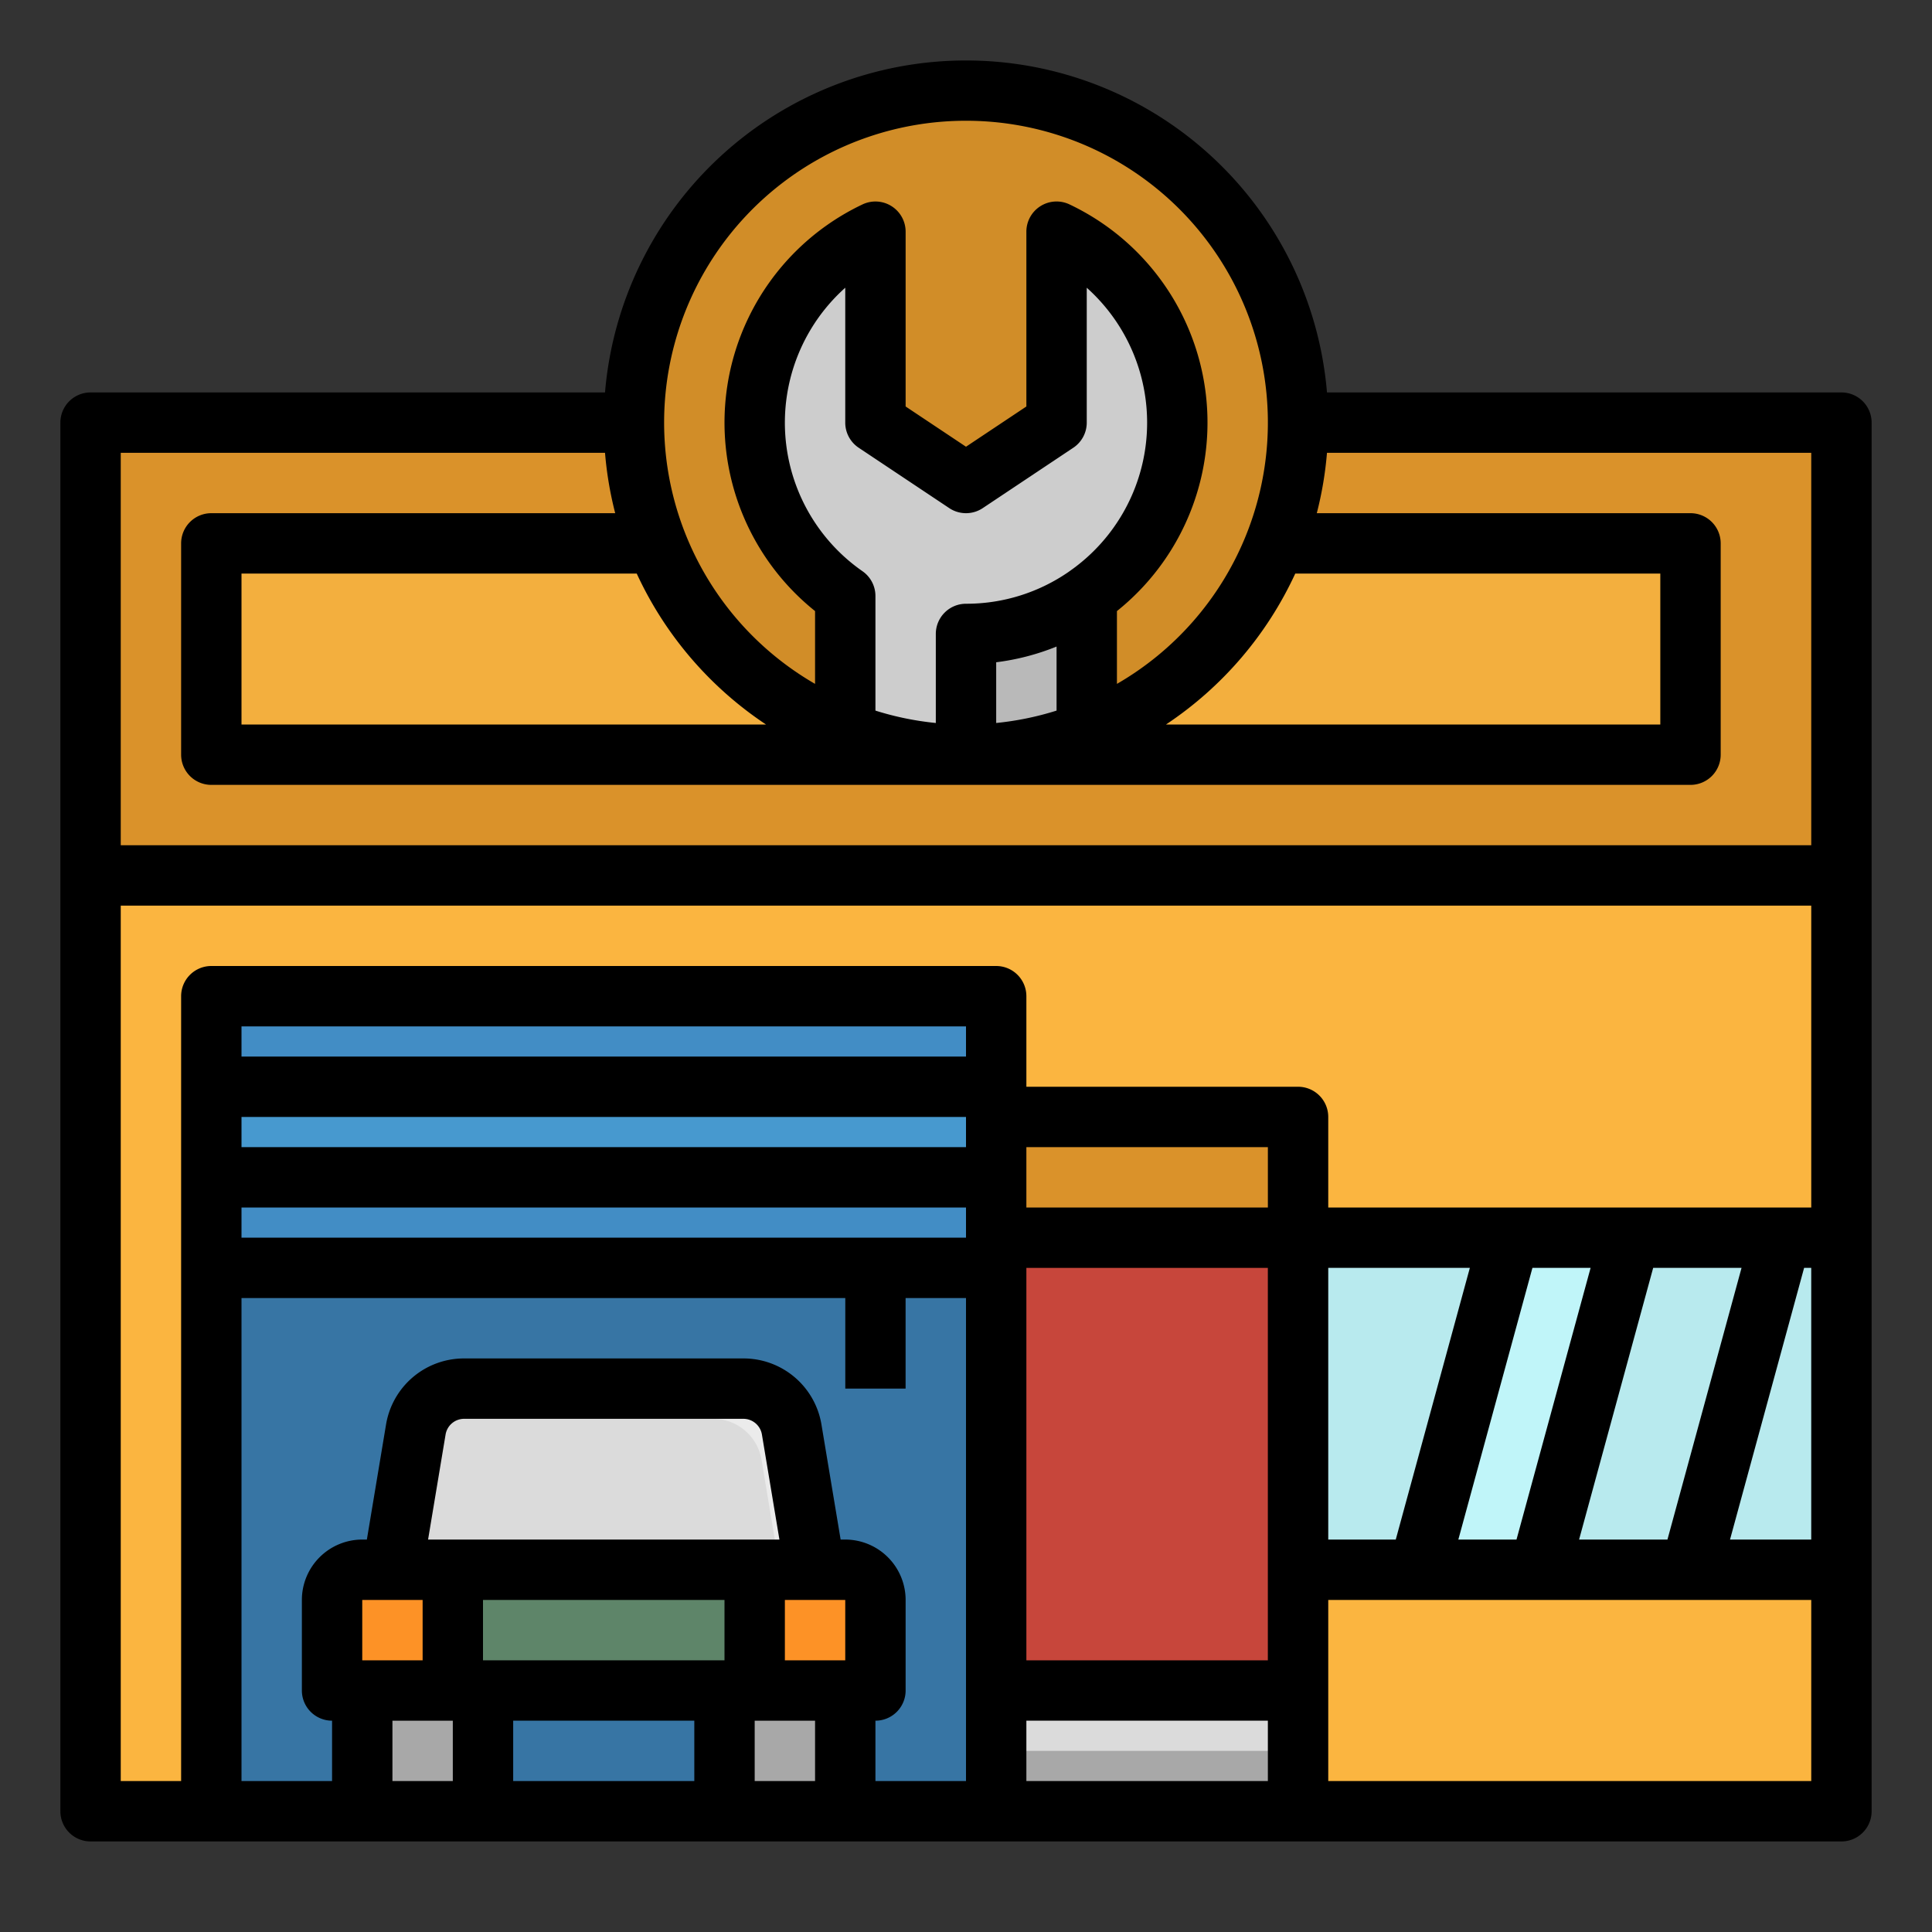 <svg height="512" viewBox="0 0 512 512" width="512" xmlns="http://www.w3.org/2000/svg"><rect x="0" y="0" width="512" height="512" fill="#333333" stroke="none"/><g id="filled_outline" data-name="filled outline"><path d="m24 112h464v368h-464z" fill="#fbb540"/><path d="m24 112h464v120h-464z" fill="#da922a"/><path d="m56 144h392v56h-392z" fill="#f3af3e"/><path d="m56 264h208v216h-208z" fill="#3775a4"/><path d="m264 448h80v32h-80z" fill="#dbdbdb"/><path d="m336 448h8v32h-8z" fill="#cdcdcd"/><path d="m264 464h80v16h-80z" fill="#a8a8a8"/><path d="m336 464h8v16h-8z" fill="#a0a0a0"/><path d="m264 328h80v120h-80z" fill="#a83b32"/><path d="m264 336h72v112h-72z" fill="#c7463b"/><path d="m344 328h144v88h-144z" fill="#b8eaee"/><path d="m344 409.026h144v7.026h-144z" fill="#a6d4d8"/><path d="m56 264h208v72h-208z" fill="#428dc5"/><path d="m56 264h208v8h-208z" fill="#3878a8"/><path d="m264 312h-208v-24h208z" fill="#4799cf"/><path d="m96 416h128a8 8 0 0 1 8 8v24a0 0 0 0 1 0 0h-144a0 0 0 0 1 0 0v-24a8 8 0 0 1 8-8z" fill="#fd9226"/><path d="m96 448h32a0 0 0 0 1 0 0v28a4 4 0 0 1 -4 4h-24a4 4 0 0 1 -4-4v-28a0 0 0 0 1 0 0z" fill="#a8a8a8"/><path d="m96 448h32v8h-32z" fill="#878787"/><path d="m192 448h32a0 0 0 0 1 0 0v28a4 4 0 0 1 -4 4h-24a4 4 0 0 1 -4-4v-28a0 0 0 0 1 0 0z" fill="#a8a8a8"/><path d="m192 448h32v8h-32z" fill="#878787"/><path d="m216 416h-112l6.19-37.14a12.3 12.3 0 0 1 .54-2.13 13 13 0 0 1 12.28-8.73h73.98a12.993 12.993 0 0 1 12.82 10.86z" fill="#ebebeb"/><path d="m206.67 416h-102.67l6.19-37.14a12.3 12.3 0 0 1 .54-2.13 12.743 12.743 0 0 1 4.28-.73h73.98a12.993 12.993 0 0 1 12.82 10.86z" fill="#dbdbdb"/><path d="m120 416h80v32h-80z" fill="#5e8569"/><path d="m120 440h80v8h-80z" fill="#55785f"/><path d="m224 336h16v32h-16z" fill="#4799cf"/><path d="m224 336h16v8h-16z" fill="#3878a8"/><path d="m432 328-22.1 81.03-1.9 6.97h-32l1.9-6.97 22.1-81.03z" fill="#c0f5f9"/><path d="m480.3 328-22.11 81.03-1.9 6.97h-16.58l1.9-6.97 22.1-81.03z" fill="#c0f5f9"/><path d="m264 296h80v32h-80z" fill="#da922a"/><path d="m344 112a88 88 0 1 1 -88-88 88.029 88.029 0 0 1 88 88z" fill="#d18d28"/><path d="m312 112a55.934 55.934 0 0 1 -24 45.95v36.05a88.333 88.333 0 0 1 -64 0v-36.05a56 56 0 0 1 8-96.55v50.6l24 16 24-16v-50.6a55.98 55.98 0 0 1 32 50.6z" fill="#cdcdcd"/><path d="m288 157.96v36.04a87.852 87.852 0 0 1 -32 6v-32a55.716 55.716 0 0 0 32-10.04z" fill="#b9b9b9"/><path d="m377.9 409.03h32l-1.9 6.97h-32z" fill="#b6e9ec"/><path d="m458.19 409.03-1.9 6.97h-16.58l1.9-6.97z" fill="#b6e9ec"/><path d="m480 328h8v88h-8z" fill="#a6d4d8"/><path d="m256 264h8v72h-8z" fill="#3878a8"/><path d="m256 336h8v144h-8z" fill="#30668f"/><path d="m24 232h464v8h-464z" fill="#ea9d2d"/><path d="m488 104h-136.336a96 96 0 0 0 -191.328 0h-136.336a8 8 0 0 0 -8 8v368a8 8 0 0 0 8 8h464a8 8 0 0 0 8-8v-368a8 8 0 0 0 -8-8zm-232-72a79.971 79.971 0 0 1 40 149.237v-19.293a63.992 63.992 0 0 0 -12.567-107.773 8 8 0 0 0 -11.433 7.229v46.323l-16 10.666-16-10.666v-46.323a8 8 0 0 0 -11.433-7.225 63.992 63.992 0 0 0 -12.567 107.769v19.293a79.971 79.971 0 0 1 40-149.237zm87.259 120h96.741v40h-131a96.619 96.619 0 0 0 34.259-40zm-87.259 8a8 8 0 0 0 -8 8v23.6a79.433 79.433 0 0 1 -16-3.282v-30.373a8 8 0 0 0 -3.422-6.56 47.958 47.958 0 0 1 -4.578-75.132v35.747a8 8 0 0 0 3.562 6.656l24 16a8 8 0 0 0 8.876 0l24-16a8 8 0 0 0 3.562-6.656v-35.747a47.958 47.958 0 0 1 -4.578 75.132c-.047.032-.087.072-.133.105a47.694 47.694 0 0 1 -27.289 8.51zm24 11.344v16.973a79.433 79.433 0 0 1 -16 3.282v-16.093a63.418 63.418 0 0 0 16-4.162zm-77 20.656h-139v-40h104.741a96.619 96.619 0 0 0 34.259 40zm-107 248v-16h16v16zm24 32h-16v-16h16zm64 0h-48v-16h48zm8-32h-64v-16h64zm-72-32h-6.556l4.637-27.821a4.985 4.985 0 0 1 4.932-4.179h73.974a4.985 4.985 0 0 1 4.932 4.179l4.637 27.821zm96 64h-16v-16h16zm8-32h-16v-16h16zm32 32h-24v-16a8 8 0 0 0 8-8v-24a16.019 16.019 0 0 0 -16-16h-1.223l-5.077-30.452a20.935 20.935 0 0 0 -20.713-17.548h-73.974a20.935 20.935 0 0 0 -20.713 17.548l-5.077 30.452h-1.223a16.019 16.019 0 0 0 -16 16v24a8 8 0 0 0 8 8v16h-24v-128h160v24h16v-24h16zm0-144h-192v-8h192zm0-24h-192v-8h192zm0-24h-192v-8h192zm80 192h-64v-16h64zm0-32h-64v-104h64zm0-120h-64v-16h64zm144 152h-128v-48h128zm-78.11-64h-15.416l19.636-72h15.416zm36.22-72h23.416l-19.636 72h-23.416zm-68.22 72h-17.89v-72h37.526zm110.11 0h-21.526l19.636-72h1.89zm0-88h-128v-24a8 8 0 0 0 -8-8h-72v-24a8 8 0 0 0 -8-8h-208a8 8 0 0 0 -8 8v208h-16v-232h448zm0-96h-448v-104h128.336a95.553 95.553 0 0 0 2.7 16h-107.036a8 8 0 0 0 -8 8v56a8 8 0 0 0 8 8h392a8 8 0 0 0 8-8v-56a8 8 0 0 0 -8-8h-99.037a95.553 95.553 0 0 0 2.7-16h128.337z"/></g></svg>